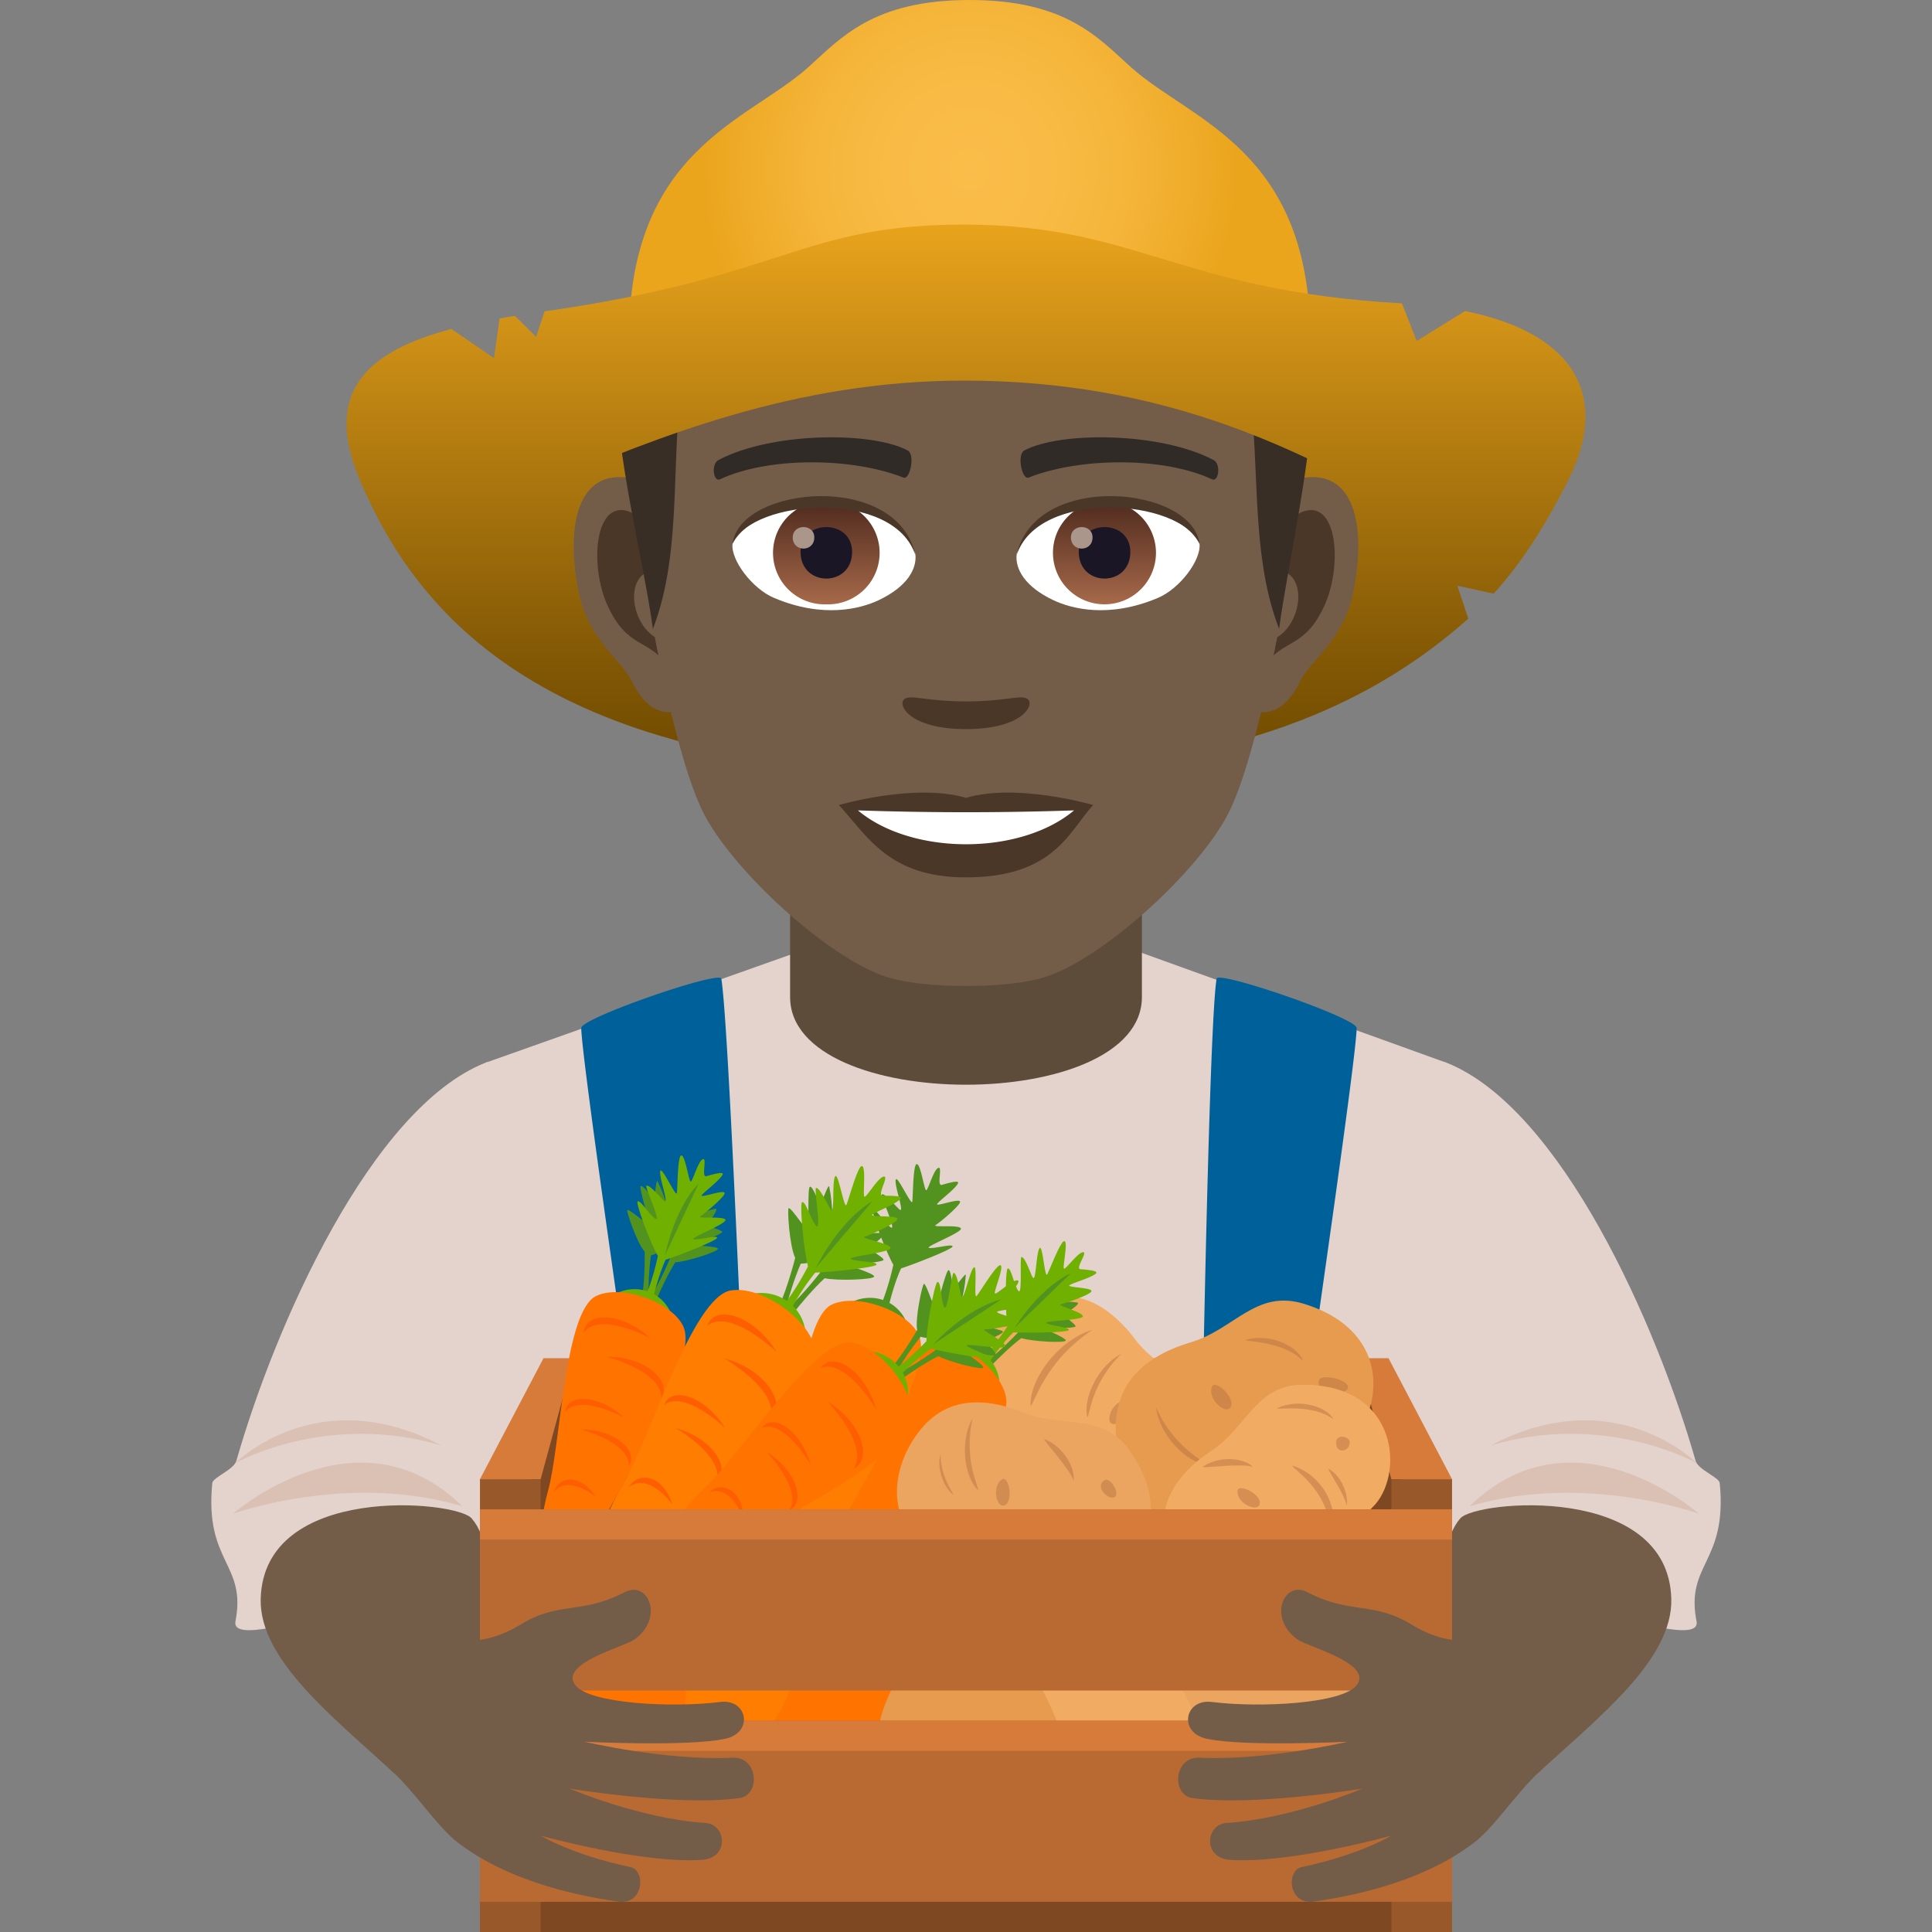<svg xmlns="http://www.w3.org/2000/svg" xml:space="preserve" style="enable-background:new 0 0 64 64" viewBox="0 0 64 64"><rect x="0" y="0" width="64" height="64" fill="#808080" stroke="none"/><path d="m26.618 31.47 10.995.019 10.303 3.716-3.083 26.16C44.57 63.285 38.25 64 32.115 64c-6.138 0-13.4-.716-13.665-2.635l-2.366-26.16 10.534-3.735z" style="fill:#e3d3cc"/><path d="M37.827 33.028c0 3.873-11.654 3.873-11.654 0v-5.34h11.654v5.34z" style="fill:#5e4c3b"/><path d="M42.056 47.899a1.11 1.11 0 0 0 1.15-.964c.432-3.111 1.71-11.858 1.736-12.88.009-.328-4.593-1.917-4.64-1.635-.21 1.218-.407 10.998-.468 14.282a1.114 1.114 0 0 0 1.055 1.14l1.167.057zm-18.467-.06a1.113 1.113 0 0 0 1.058-1.164c-.136-3.311-.544-13.04-.753-14.255-.05-.282-4.65 1.307-4.64 1.635.025 1.022 1.305 9.777 1.736 12.884.08.573.575.99 1.145.964l1.454-.064z" style="fill:#006099"/><path d="M56.2 53.71c.254 1.306-7.938-2.226-10.104-1.656-5.475 1.441-.029-17.588 1.824-16.85 3.796 1.515 6.968 8.699 8.249 13.187.086.3.78.543.8.74.257 2.648-1.144 2.653-.769 4.58z" style="fill:#e3d3cc"/><path d="M56.21 48.471s-2.72-2.759-6.827-.588c3.812-1.134 6.826.588 6.826.588zm.069 1.674s-4.126-3.64-7.6-.247c3.813-1.134 7.6.247 7.6.247z" style="fill:#dbc0b4"/><path d="M51.008 58.679c-.795.729-3.78-.998-3.636-1.402 1.06-2.966-.09-5.72 1.005-6.981.516-.594 6.894-1.177 6.987 2.675.047 1.997-2.387 3.901-4.356 5.708z" style="fill:#735c48"/><path d="M7.8 53.71c-.254 1.306 7.938-2.226 10.104-1.656 5.475 1.441.029-17.588-1.824-16.85-3.796 1.515-6.968 8.699-8.25 13.187-.085.3-.779.543-.798.74-.258 2.648 1.143 2.653.768 4.58z" style="fill:#e3d3cc"/><path d="M7.79 48.471s2.72-2.759 6.827-.588c-3.812-1.134-6.826.588-6.826.588zm-.069 1.674s4.126-3.64 7.6-.247c-3.813-1.134-7.6.247-7.6.247z" style="fill:#dbc0b4"/><path d="M12.992 58.679c.795.729 3.78-.998 3.636-1.402-1.06-2.966.09-5.72-1.006-6.981-.515-.594-6.894-1.177-6.986 2.675-.047 1.997 2.387 3.901 4.356 5.708z" style="fill:#735c48"/><path d="m16 64 2-19h28l2 19z" style="fill:#7d4822"/><path d="M15.899 49 18 45h1l-1.09 4zm30.192 0L45 45h1l2.101 4z" style="fill:#d67b3a"/><linearGradient id="a" x1="31.934" x2="31.934" y1="25.692" y2="7.517" gradientUnits="userSpaceOnUse"><stop offset="0" style="stop-color:#6e4900"/><stop offset=".209" style="stop-color:#825805"/><stop offset=".635" style="stop-color:#b77f11"/><stop offset="1" style="stop-color:#e8a31c"/></linearGradient><path d="M51.973 15.856c-.739 1.48-1.526 2.745-2.495 3.81l-1.201-.264.363 1.091c-2.967 2.63-7.599 5.142-16.7 5.142-13.901 0-18.167-5.316-20.036-9.779-1.69-4.034 41.568-3.002 40.07 0z" style="fill:url(#a)"/><path d="M39.96 47.25c-.09-1.552-1.497-1.745-2.346-2.87-1.055-1.397-2.201-1.712-3.403-1.233-1.554.618-2.564 2.131-1.597 3.738.967 1.608 2.568 2.136 3.432 2.94 1.06.984 4.102.655 3.914-2.574z" style="fill:#f2ab63"/><path d="M36.017 46.945c.078-.002.107-1.098 1.124-2.093-.735.371-1.274 1.434-1.124 2.093zm-1.879-.378c.105.018.427-1.443 2.047-2.511-1.08.306-2.078 1.59-2.047 2.51zm2.695.597c-.224-.087.02-.76.431-.755.27.003-.088.888-.43.755z" style="opacity:.5;fill:#b97544"/><path d="M43.189 43.189c-1.583-.487-2.297.844-3.734 1.274-1.786.533-2.525 1.56-2.494 2.936.04 1.778 1.174 3.348 3.136 2.98 1.962-.367 3.083-1.767 4.205-2.332 1.376-.69 2.177-3.847-1.113-4.858z" style="fill:#e69b4f"/><path d="M41.255 44.386c.024.066 1.28.04 1.91.701-.11-.417-1.02-.958-1.91-.7zm-1.287 4.138c.028-.078-1.056-.514-1.67-1.898.097.871.957 1.804 1.67 1.898zm.772-1.88c-.17.191-.75-.302-.593-.71.103-.268.852.417.593.71zm3.877-.604c-.163.184-1.07.071-.919-.321.1-.258 1.17.04.92.32z" style="opacity:.5;fill:#b97544"/><path d="M23.712 40.041c-.105-.001-1.96.501-1.52 1.651-.191.453-.588 1.319-1.01 1.766l.237.406s.45-1.245.948-2.049c.355-.012 1.446-.357 1.416-.451-.03-.094-.94-.099-.829-.128.111-.032.973-.355.969-.426-.006-.082-.62-.2-.516-.265.104-.066.402-.503.305-.504z" style="fill:#529320"/><path d="M21.781 39.134c-.05-.1-.083.564-.126.566-.042.002-.354-.459-.43-.407-.067.046.286 1.164.295 1.266.008.102-.668-.524-.74-.474-.04.026.319 1.09.576 1.381.006.467-.009 1.523-.23 2.151l.37.278s-.074-1.352.068-2.308c.744-.19.814-1.28.217-2.453z" style="fill:#529320"/><path d="M23.933 38.917c.067-.128-.31-.018-.528.045-.189.055.027-.605-.117-.564-.162.048-.345.758-.409.742-.064-.016-.184-.902-.316-.863-.12.034-.116 1.096-.142 1.244-.027.148-.483-.854-.543-.74-.075.14.278 1.078.14 1.01-.088-.044-.476-.55-.604-.513-.069.02.523 1.268.287 1.087-.236-.18-.465-.6-.577-.567-.082.024.402 1.345.669 1.81-.06.277-.174.734-.34 1.169a1.354 1.354 0 0 0-1.66.706l2.402 1.08c.297-.63.057-1.36-.529-1.69.099-.384.227-.801.384-1.142.48-.158 1.688-.63 1.705-.726.018-.106-.63.083-.78.046-.15-.038 1.138-.524 1.054-.65-.084-.126-.98-.016-.829-.11.153-.096.84-.672.804-.775-.042-.12-.875.208-.748.064.126-.145.58-.478.677-.663z" style="fill:#70b000"/><path d="m22.035 41.574 1.112-2.372c-.829.858-1.112 2.372-1.112 2.372z" style="fill:#529320"/><path d="M19.75 42.93c-1.06.509-1.172 4.928-1.595 6.451-.41 1.481-.455 3.756-.266 4.163.08.172 1.296-1.133 1.671-2.295.376-1.162 3.69-5.988 3.073-7.316-.368-.793-2.044-1.404-2.883-1.002z" style="fill:#ff7300"/><path d="M20.088 44.944s1.839.464 1.821 1.378c.368-.595-.577-1.396-1.821-1.378zm-.846 2.411s1.61.406 1.595 1.207c.322-.522-.505-1.224-1.595-1.207zm2.312-3.022s-1.692-.908-2.214-.19c.065-.714 1.263-.681 2.214.19zm-.896 2.614s-1.483-.796-1.939-.166c.057-.626 1.106-.597 1.939.166zm-.928 2.633s-.909-.745-1.382-.155c.18-.586.942-.56 1.382.154z" style="fill:#ff5e00"/><path d="M35.702 43.153c-.096-.038-1.993-.223-1.988.997-.336.353-1.007 1.016-1.556 1.283l.078.46s.853-.997 1.597-1.567c.334.112 1.466.175 1.471.078.005-.098-.836-.421-.723-.41.114.01 1.026.013 1.047-.055.023-.077-.505-.402-.385-.426.12-.025.55-.325.46-.36z" style="fill:#529320"/><path d="M36.3 42.189c.108-.096-.28-.126-.504-.144-.194-.016.238-.552.089-.564-.166-.013-.585.582-.639.544-.054-.037.146-.9.01-.91-.123-.01-.492.975-.568 1.103-.077.127-.148-.962-.244-.877-.118.104-.12 1.097-.224.986-.066-.072-.248-.677-.38-.688-.07-.006.04 1.359-.116 1.109-.155-.25-.22-.72-.335-.729-.085-.006-.1 1.388-.016 1.914a8.398 8.398 0 0 1-.725.963 1.342 1.342 0 0 0-1.786.073l1.848 1.843c.496-.48.53-1.24.103-1.752.226-.321.49-.663.756-.924.5.022 1.785.008 1.835-.075.054-.092-.613-.144-.738-.23-.127-.089 1.238-.087 1.204-.234-.034-.146-.903-.358-.73-.392.175-.036 1.014-.328 1.017-.437.003-.125-.884-.114-.716-.203.168-.09.706-.24.86-.376z" style="fill:#70b000"/><path d="m33.61 43.985 1.863-1.808c-1.07.504-1.863 1.808-1.863 1.808z" style="fill:#529320"/><path d="M31.016 44.441c-1.16.1-2.815 4.157-3.74 5.42-.901 1.229-1.74 3.321-1.708 3.765.014.187 1.599-.595 2.354-1.54.756-.946 5.521-4.257 5.415-5.704-.063-.864-1.403-2.019-2.321-1.94z" style="fill:#ff7300"/><path d="M31.732 39.205c.067-.128-.31-.018-.528.045-.188.054.028-.606-.117-.564-.162.047-.344.757-.408.741-.065-.015-.184-.901-.317-.863-.12.035-.116 1.096-.142 1.244-.027.148-.482-.854-.543-.74-.074.14.278 1.078.14 1.01-.087-.043-.476-.55-.603-.513-.07.02.522 1.268.286 1.087-.236-.18-.465-.6-.577-.567-.082.024.403 1.345.67 1.811a8.53 8.53 0 0 1-.341 1.168 1.354 1.354 0 0 0-1.66.707l2.403 1.08a1.296 1.296 0 0 0-.53-1.69c.1-.384.227-.802.384-1.143.48-.158 1.688-.63 1.705-.726.019-.106-.63.084-.779.046-.15-.038 1.138-.524 1.054-.65-.084-.126-.981-.015-.83-.11.153-.096.84-.672.804-.775-.042-.12-.875.208-.748.064.126-.145.58-.478.677-.662z" style="fill:#529320"/><path d="M27.55 43.218c-1.06.508-1.173 4.928-1.595 6.45-.411 1.481-.456 3.756-.266 4.163.08.172 1.295-1.132 1.67-2.295.376-1.162 3.69-5.988 3.074-7.316-.369-.793-2.045-1.404-2.884-1.002z" style="fill:#ff7d00"/><path d="M26.633 58.89c1.366.353 3.9-2.705 3.702-4.317-7.016-2.255-5.067 3.964-3.702 4.317z" style="fill:#ff7300"/><path d="M38.188 57.551c.792 1.183 6.937.798 7.841-.542-3.78-6.413-8.633-.642-7.841.542z" style="fill:#eba560"/><path d="M33.798 57.87c.593 1.377 5.292 1.03 5.997-.5-2.821-7.45-6.59-.876-5.997.5z" style="fill:#f2ab63"/><path d="M29.152 57.87c.593 1.377 5.292 1.03 5.997-.5-2.82-7.45-6.59-.876-5.997.5z" style="fill:#e69b4f"/><path d="M22.644 59.201c1.365.353 3.899-2.704 3.701-4.316-7.016-2.255-5.067 3.964-3.701 4.316z" style="fill:#ff7d00"/><path d="M18.489 54.425c-.898 1.087.797 4.678 2.341 5.182 5.016-5.4-1.443-6.27-2.341-5.182z" style="fill:#ff7300"/><path d="M29.265 40.853c-.111-.033-2.235-.052-2.097 1.305-.334.426-1.007 1.23-1.587 1.58l.136.504s.839-1.192 1.602-1.9c.382.092 1.645.051 1.64-.058-.004-.11-.973-.386-.847-.385.128 0 1.14-.086 1.156-.164.018-.088-.603-.397-.473-.436.13-.04.574-.416.47-.446z" style="fill:#529320"/><path d="M27.467 39.309c-.025-.122-.251.575-.297.565-.046-.01-.246-.595-.341-.563-.085.03-.031 1.327-.051 1.439-.02.11-.562-.759-.653-.728-.05.017.026 1.258.217 1.646-.129.499-.448 1.62-.866 2.224l.316.406s.31-1.463.736-2.44c.849.02 1.238-1.12.94-2.55z" style="fill:#529320"/><path d="M29.824 39.72c.108-.116-.325-.11-.576-.109-.217.002.204-.637.038-.636-.186.002-.586.704-.65.668-.063-.036.065-1.016-.088-1.015-.138.001-.44 1.134-.51 1.284-.071.15-.268-1.055-.366-.951-.12.127-.014 1.232-.141 1.119-.081-.073-.35-.73-.496-.728-.08 0 .192 1.508-.008 1.245-.2-.263-.323-.779-.452-.777-.094 0 .041 1.554.191 2.13-.143.276-.396.73-.7 1.143a1.49 1.49 0 0 0-1.973.257l2.25 1.87a1.44 1.44 0 0 0-.076-1.96 7.62 7.62 0 0 1 .738-1.103c.558-.025 1.982-.166 2.028-.264.05-.108-.695-.1-.844-.184-.15-.085 1.364-.218 1.31-.378-.053-.16-1.04-.31-.852-.365.19-.057 1.09-.465 1.08-.586-.01-.14-.993-.04-.816-.156.177-.116.758-.335.913-.503z" style="fill:#70b000"/><path d="m27.034 41.985 1.87-2.196c-1.131.667-1.87 2.196-1.87 2.196z" style="fill:#529320"/><path d="M24.206 42.748c-1.276.225-2.67 4.903-3.56 6.4-.865 1.456-1.568 3.867-1.483 4.358.035.207 1.708-.82 2.444-1.947.735-1.127 5.661-5.28 5.386-6.88-.165-.956-1.776-2.108-2.787-1.93z" style="fill:#ff7d00"/><path d="M23.987 44.996s1.827 1.044 1.545 2.014c.564-.526-.213-1.662-1.545-2.014zm-1.597 2.316s1.6.915 1.353 1.764c.494-.46-.186-1.455-1.353-1.764zm3.336-2.529s-1.543-1.474-2.306-.864c.275-.742 1.543-.35 2.306.864zM24.017 47.3s-1.352-1.29-2.02-.756c.24-.65 1.352-.305 2.02.757zm-1.749 2.53s-.754-1.065-1.429-.577c.361-.571 1.166-.316 1.43.577z" style="fill:#ff5e00"/><path d="M33.214 44.097c-.092-.058-1.994-.632-2.218.622-.408.295-1.218.84-1.828 1.003l-.006.488s1.057-.85 1.924-1.286c.32.183 1.464.477 1.487.378.024-.1-.775-.602-.662-.567.115.033 1.046.22 1.08.155.038-.075-.44-.515-.314-.516.126-.001.621-.222.537-.277z" style="fill:#529320"/><path d="M31.994 42.24c.008-.116-.373.45-.411.43-.039-.021-.069-.599-.163-.595-.084.005-.367 1.183-.414 1.278-.046.094-.31-.828-.4-.824-.048.002-.298 1.136-.225 1.534-.243.414-.817 1.336-1.347 1.769l.18.448s.652-1.233 1.285-1.998c.757.24 1.398-.681 1.495-2.042z" style="fill:#529320"/><path d="M34.005 43.228c.127-.076-.264-.186-.49-.25-.194-.055.347-.518.197-.561-.167-.047-.706.48-.753.43-.049-.05.317-.895.18-.934-.125-.035-.685.902-.787 1.018-.102.116.029-1.017-.085-.95-.14.083-.328 1.103-.413.968-.054-.087-.127-.746-.26-.783-.07-.02-.213 1.404-.325 1.115-.112-.289-.09-.783-.207-.816-.085-.024-.36 1.406-.373 1.963-.199.21-.543.55-.92.842a1.392 1.392 0 0 0-1.838-.286l1.543 2.268a1.342 1.342 0 0 0 .432-1.78c.29-.284.625-.582.945-.796.507.124 1.821.37 1.888.294.072-.083-.6-.271-.71-.386-.113-.116 1.28.161 1.273.004-.007-.157-.856-.551-.673-.55.186-.002 1.097-.133 1.12-.244.027-.128-.881-.296-.693-.353.189-.059.766-.104.949-.213z" style="fill:#70b000"/><path d="m30.92 44.53 2.241-1.482c-1.186.303-2.24 1.481-2.24 1.481z" style="fill:#529320"/><path d="M28.187 44.473c-1.203-.132-3.651 3.7-4.832 4.811-1.15 1.08-2.397 3.06-2.447 3.523-.021.195 1.743-.288 2.692-1.107.948-.818 6.433-3.255 6.595-4.764.096-.9-1.056-2.358-2.008-2.463z" style="fill:#ff7300"/><path d="M27.415 46.433s1.373 1.416.872 2.212c.64-.324.234-1.547-.872-2.212zm-2.025 1.661s1.202 1.24.763 1.937c.561-.283.205-1.355-.764-1.937zm3.641-1.397s-1.008-1.727-1.85-1.38c.437-.593 1.476.092 1.85 1.38zm-2.178 1.813s-.883-1.513-1.62-1.208c.382-.52 1.292.08 1.62 1.208zm-2.217 1.811s-.405-1.153-1.135-.892c.47-.418 1.127.022 1.135.892z" style="fill:#ff5e00"/><path d="M37.423 48.057c-.908-1.29-2.194-.73-3.51-1.26-1.636-.657-2.768-.337-3.523.695-.975 1.334-1.015 3.157.66 4.041 1.673.885 3.302.513 4.46.758 1.418.301 3.8-1.552 1.913-4.234z" style="fill:#eba560"/><path d="M34.593 47.67c-.026.068.8.916.97 1.376.069-.344-.28-1.108-.97-1.375zm-2.197 1.696c.065-.042-.498-1-.175-2.382-.42.7-.304 1.893.175 2.382zm-1.242-1.191c-.129.44.1 1.109.428 1.34.03-.03-.41-.52-.428-1.34zm5.683 1.434c-.235-.005-.554-.41-.24-.58.205-.111.599.588.24.58zm-3.597.266c-.236.04-.39-.664-.042-.872.228-.137.4.81.041.872z" style="opacity:.5;fill:#b97544"/><path d="M43.16 45.87c-1.553 0-1.839 1.395-3.016 2.178-1.463.973-1.853 2.1-1.457 3.33.513 1.589 1.953 2.687 3.62 1.814 1.665-.873 2.299-2.442 3.157-3.26 1.052-1.001.927-4.062-2.303-4.062z" style="fill:#f2ab63"/><path d="M39.838 48.59c.04.061 1.192-.129 1.659-.002-.238-.257-1.05-.414-1.659.003zm4.17.064c-.021.056.508.808.602 1.206.065-.29-.137-.954-.602-1.206zm-1.193-.105c-.05.08 1.182.778 1.253 2.148.309-.469-.093-1.773-1.253-2.148zm-.517-1.897c.031.058 1.193-.155 1.87.364-.16-.37-1.08-.736-1.87-.364zm-.583 3.208c-.101.22-.755-.064-.723-.475.02-.269.878.14.723.475zm2.973-1.963c-.098.21-.455.242-.425-.152.02-.26.574-.17.425.152z" style="opacity:.5;fill:#b97544"/><path d="M15.899 49h2.01v15h-2.01zm30.192 0h2.01v15h-2.01z" style="fill:#99582a"/><path d="M15.899 57h32.202v6H15.899z" style="fill:#b86a32"/><path d="M15.899 57h32.202v1H15.899z" style="fill:#d67b3a"/><path d="M15.899 50h32.202v6H15.899z" style="fill:#b86a32"/><path d="M15.899 50h32.202v1H15.899z" style="fill:#d67b3a"/><path d="M43.312 52.745c-.782-.41-1.33.85-.326 1.568.333.238 2.545.8 1.943 1.527-.485.586-3.136.744-4.788.54-.904-.112-1.112 1.011-.173 1.217 1.25.272 4.673.1 4.673.1s-2.719.637-4.901.53c-.868-.042-.932 1.236-.243 1.335 2.002.287 5.639-.313 5.639-.313s-2.336 1-4.511 1.14c-.683.044-.798 1.164.131 1.222 2.002.126 5.329-.802 5.329-.802s-1.01.626-2.974 1.043c-.5.107-.445 1.258.407 1.14 1.682-.236 3.793-.777 5.335-1.97.658-.508 1.419-1.682 2.155-2.343.913-.821-1.07-4.84-2.34-4.4-.574.199-1.461-.183-1.89-.45-1.267-.794-2.047-.338-3.466-1.084zm-22.624 0c.782-.41 1.33.85.326 1.568-.333.238-2.545.8-1.943 1.527.485.586 3.137.744 4.788.54.904-.112 1.112 1.011.173 1.217-1.25.272-4.673.1-4.673.1s2.719.637 4.901.53c.868-.042.932 1.236.243 1.335-2.002.287-5.639-.313-5.639-.313s2.336 1 4.511 1.14c.683.044.799 1.164-.131 1.222-2.002.126-5.329-.802-5.329-.802s1.01.626 2.975 1.043c.5.107.444 1.258-.408 1.14-1.682-.236-3.793-.777-5.335-1.97-.658-.508-1.419-1.682-2.155-2.343-.913-.821 1.07-4.84 2.34-4.4.574.199 1.461-.183 1.89-.45 1.267-.794 2.047-.338 3.466-1.084zm22.557-36.926c-1.74.21-2.997 6.033-1.901 7.571.153.214 1.05.557 1.715-.8.369-.751 1.43-1.378 1.76-2.928.422-1.985.16-4.053-1.574-3.843zm-22.49 0c1.741.21 2.998 6.033 1.902 7.571-.154.214-1.05.557-1.716-.8-.368-.751-1.43-1.378-1.76-2.928-.423-1.985-.159-4.053 1.574-3.843z" style="fill:#735c48"/><path d="M43.199 16.934c-.455.143-.95.835-1.219 1.984 1.587-.341 1.19 2.301-.19 2.35.014.266.031.54.065.827.663-.964 1.34-.578 2.009-2.013.603-1.292.46-3.5-.665-3.148zM22.02 18.915c-.27-1.147-.764-1.838-1.218-1.982-1.123-.352-1.27 1.856-.666 3.149.67 1.435 1.346 1.048 2.011 2.012.032-.287.051-.561.062-.827-1.366-.064-1.757-2.674-.189-2.352z" style="fill:#4a3728"/><path d="M21.83 12.32c-.484 1.764-.677 3.758-.553 5.927.091 1.596 1.083 6.798 2.016 8.664.957 1.91 4.155 4.853 6.114 5.463 1.238.384 3.949.384 5.185 0 1.96-.61 5.16-3.553 6.115-5.463.937-1.866 1.925-7.067 2.015-8.664.125-2.169-.068-4.163-.552-5.927H21.83z" style="fill:#735c48"/><path d="M40.196 15.237c-1.725-.914-5.026-.959-6.256-.32-.265.121-.09.986.132.904 1.712-.677 4.477-.692 6.082.058.214.097.303-.515.042-.642zm-16.391 0c1.725-.914 5.025-.959 6.256-.32.263.121.09.986-.132.904-1.716-.677-4.478-.692-6.084.058-.212.097-.3-.515-.04-.642z" style="fill:#302b27"/><path d="M34.036 23.153c-.216-.15-.72.082-2.036.082-1.313 0-1.82-.232-2.035-.082-.257.182.153 1 2.035 1 1.883 0 2.295-.818 2.036-1z" style="fill:#4a3728"/><path d="M30.322 18.346c.063.5-.275 1.09-1.213 1.535-.596.282-1.837.614-3.466-.074-.73-.307-1.442-1.264-1.377-1.795.883-1.664 5.229-1.907 6.056.334z" style="fill:#fff"/><linearGradient id="b" x1="-1209.994" x2="-1209.994" y1="171.103" y2="170.584" gradientTransform="translate(7977.155 -1104.145) scale(6.57)" gradientUnits="userSpaceOnUse"><stop offset="0" style="stop-color:#a6694a"/><stop offset="1" style="stop-color:#4f2a1e"/></linearGradient><path d="M27.373 16.607a1.707 1.707 0 1 1 0 3.412 1.707 1.707 0 1 1 0-3.412z" style="fill:url(#b)"/><path d="M26.52 18.281c0 1.18 1.707 1.18 1.707 0 0-1.095-1.708-1.095-1.708 0z" style="fill:#1a1626"/><path d="M26.26 17.802c0 .495.715.495.715 0 0-.456-.714-.456-.714 0z" style="fill:#ab968c"/><path d="M30.33 18.411c-.694-2.225-5.421-1.896-6.064-.4.238-1.916 5.473-2.422 6.064.4z" style="fill:#4a3728"/><path d="M33.68 18.346c-.065.5.273 1.09 1.212 1.535.596.282 1.835.614 3.464-.074.732-.307 1.442-1.264 1.379-1.795-.884-1.664-5.23-1.907-6.056.334z" style="fill:#fff"/><linearGradient id="c" x1="-1211.29" x2="-1211.29" y1="171.103" y2="170.584" gradientTransform="translate(7994.886 -1104.145) scale(6.57)" gradientUnits="userSpaceOnUse"><stop offset="0" style="stop-color:#a6694a"/><stop offset="1" style="stop-color:#4f2a1e"/></linearGradient><path d="M36.589 16.607a1.706 1.706 0 1 1-1.708 1.705c0-.941.765-1.705 1.708-1.705z" style="fill:url(#c)"/><path d="M35.736 18.281c0 1.18 1.708 1.18 1.708 0 0-1.095-1.708-1.095-1.708 0z" style="fill:#1a1626"/><path d="M35.476 17.802c0 .495.716.495.716 0 0-.456-.716-.456-.716 0z" style="fill:#ab968c"/><path d="M33.67 18.411c.693-2.223 5.418-1.905 6.064-.4-.24-1.916-5.473-2.422-6.063.4z" style="fill:#4a3728"/><path d="M41.286 12.32c.521 2.562.053 5.858 1.086 8.511.283-2.129 1.106-5.577 1.181-8.511h-2.267zm-20.891 0c-.02 2.767.93 6.234 1.233 8.512 1.033-2.654.535-5.95 1.035-8.512h-2.268z" style="fill:#382e26"/><path d="M32 26.43c-1.696-.5-4.212.238-4.212.238.959 1.042 1.66 2.396 4.212 2.396 2.924 0 3.421-1.537 4.211-2.396 0 0-2.515-.74-4.211-.238z" style="fill:#4a3728"/><path d="M28.42 26.845c1.779 1.492 5.37 1.5 7.16 0a105.25 105.25 0 0 1-7.16 0z" style="fill:#fff"/><radialGradient id="d" cx="3.615" cy="5.619" r="9.093" gradientTransform="matrix(.976 0 0 1 28.593 0)" gradientUnits="userSpaceOnUse"><stop offset="0" style="stop-color:#fabd49"/><stop offset=".304" style="stop-color:#f9bb45"/><stop offset=".596" style="stop-color:#f5b53a"/><stop offset=".882" style="stop-color:#eeaa26"/><stop offset="1" style="stop-color:#eba51c"/></radialGradient><path d="M37.48 2.24C36.39 1.264 35.329 0 32.12 0c-3.208 0-4.27 1.265-5.36 2.24-1.997 1.784-5.926 2.715-5.926 8.998h22.572c0-6.283-3.928-7.214-5.926-8.998z" style="fill:url(#d)"/><linearGradient id="e" x1="32" x2="32" y1="25.693" y2="7.517" gradientUnits="userSpaceOnUse"><stop offset="0" style="stop-color:#6e4900"/><stop offset=".209" style="stop-color:#825805"/><stop offset=".635" style="stop-color:#b77f11"/><stop offset="1" style="stop-color:#e8a31c"/></linearGradient><path d="M51.973 15.856c-2.968 5.95-6.713-3.248-20.034-3.248-11.358 0-18.166 7.711-20.035 3.248-1.249-2.98.407-4.256 3.048-4.96l1.413.967.183-1.313c.168-.03.338-.06.509-.087l.704.694.278-.843c7.96-1.13 8.498-2.874 13.9-2.874 5.705 0 7.094 2.193 14.502 2.61l.489 1.244 1.6-.99c3.804.765 4.733 2.97 3.443 5.552z" style="fill:url(#e)"/></svg>